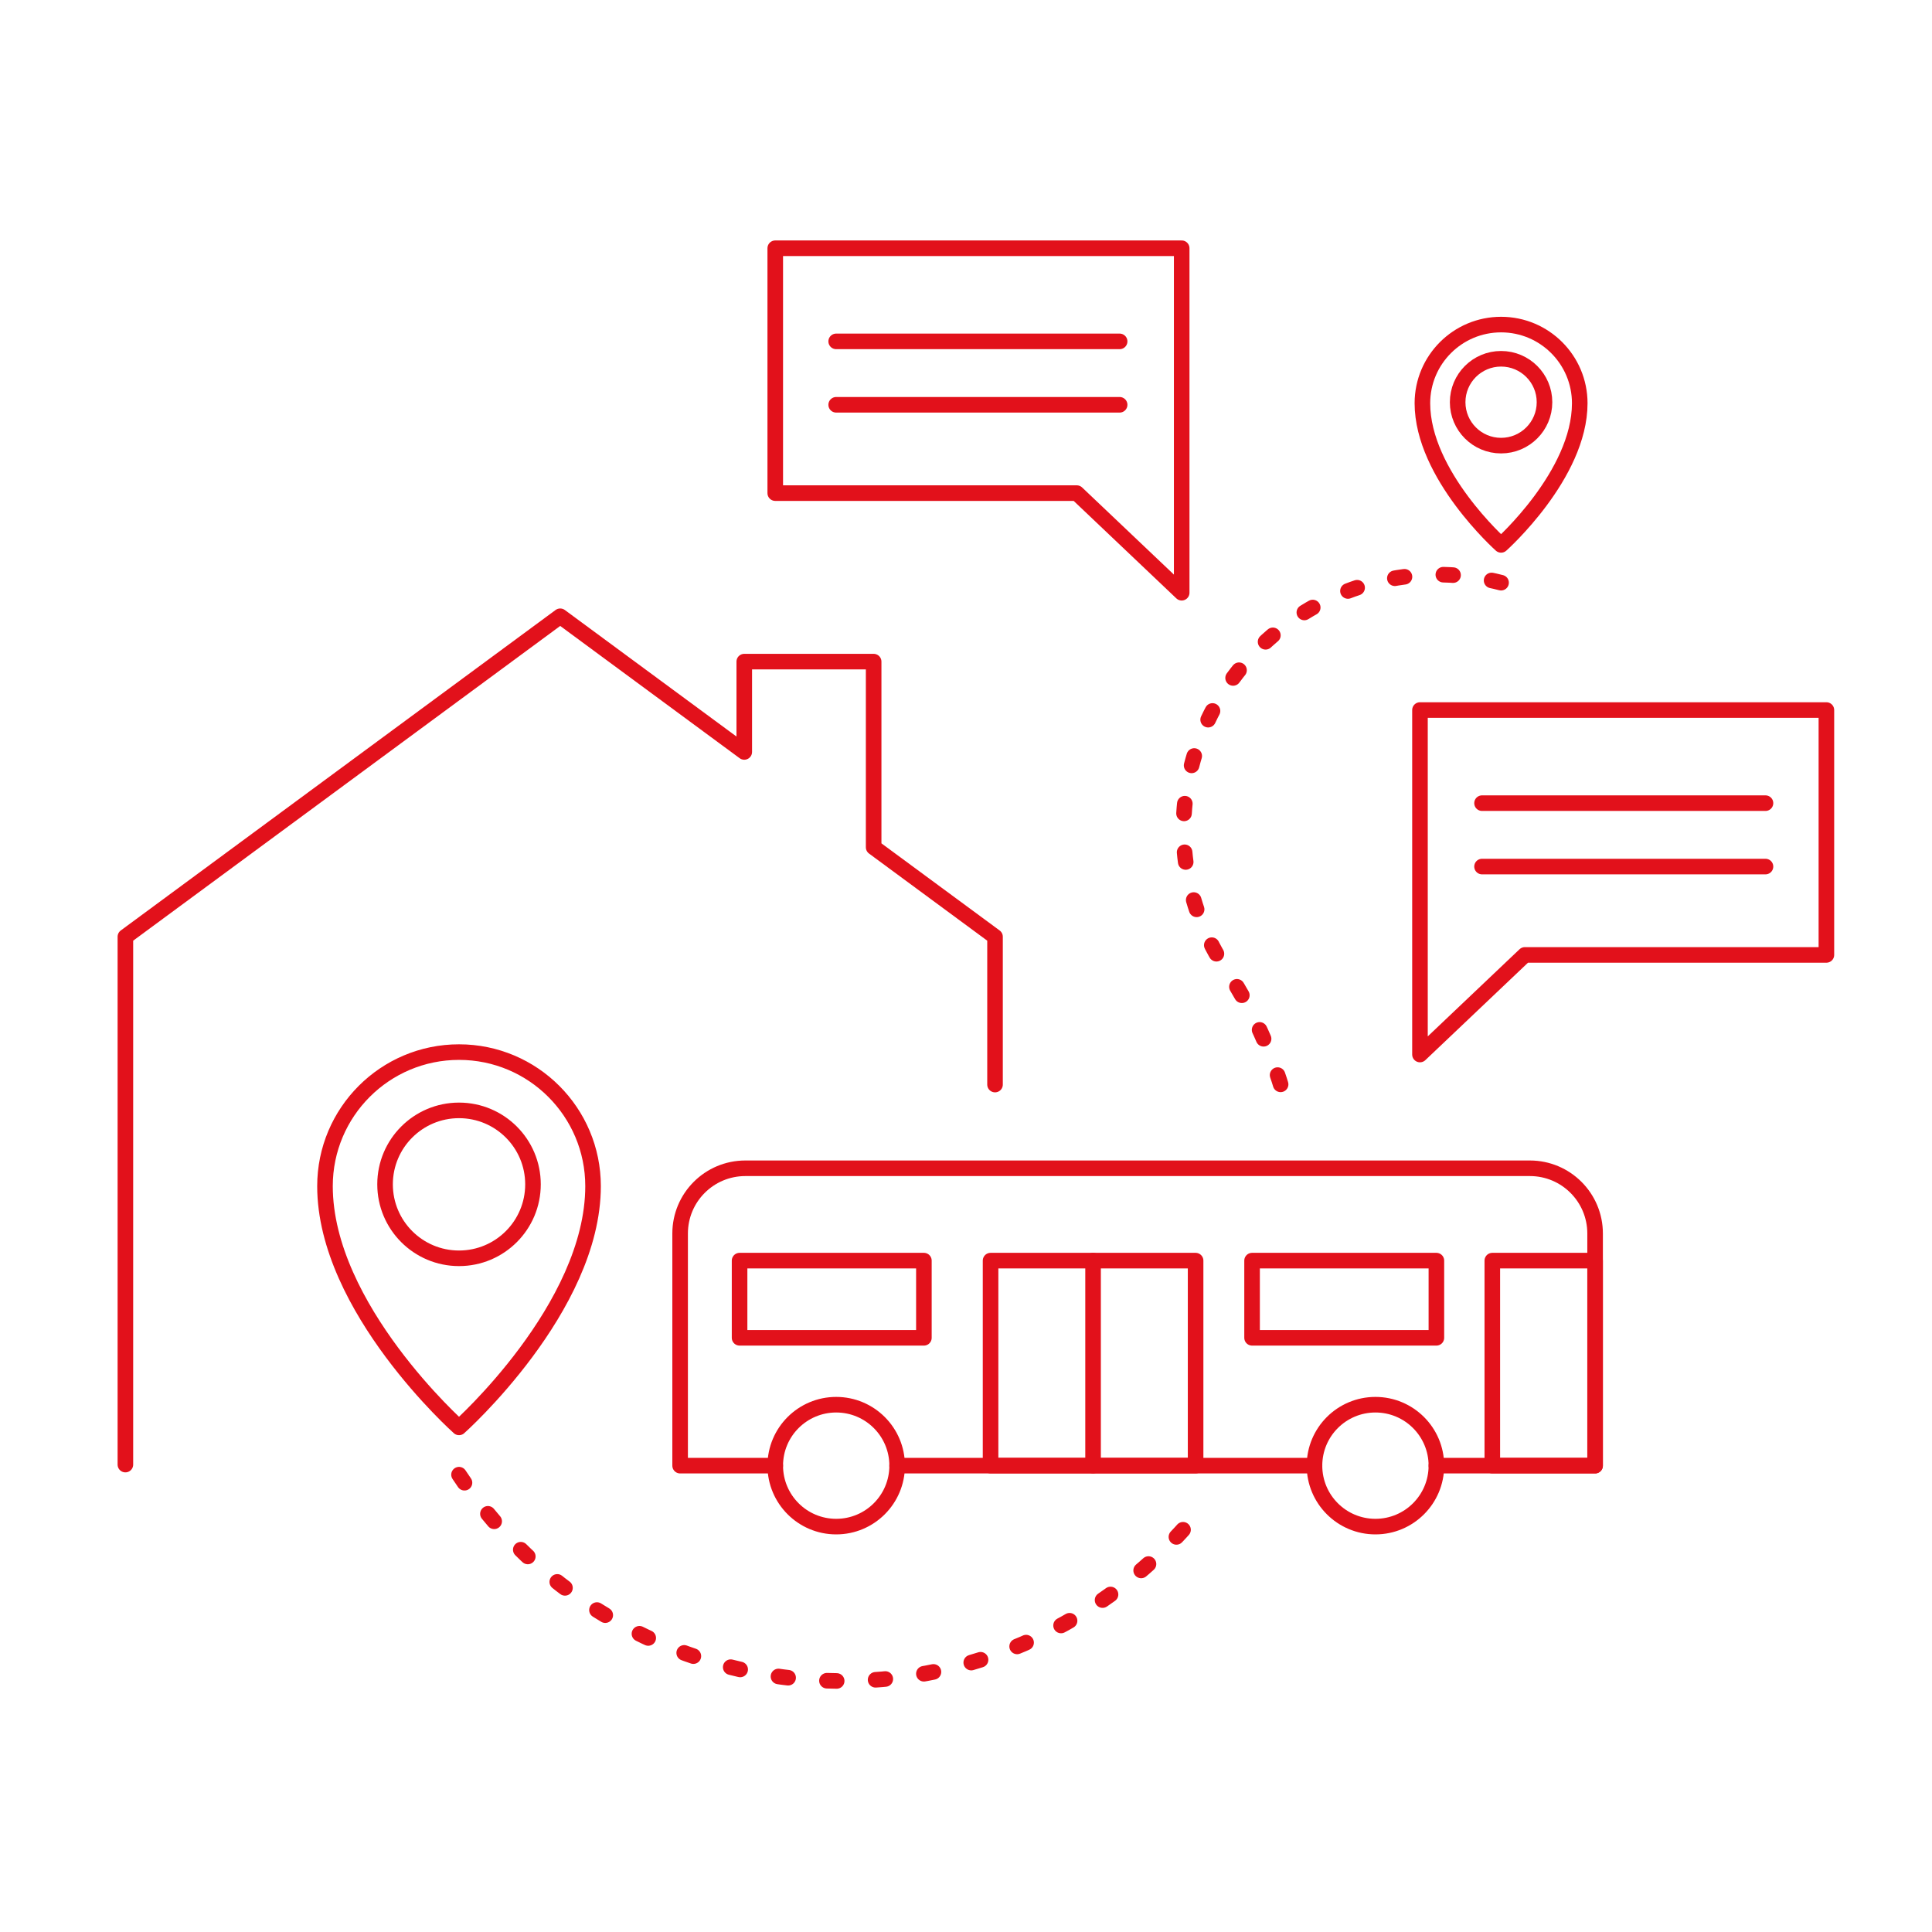 <?xml version="1.0" encoding="UTF-8"?>
<svg xmlns="http://www.w3.org/2000/svg" xmlns:xlink="http://www.w3.org/1999/xlink" version="1.1" x="0px" y="0px" viewBox="0 0 992.13 992.13" style="enable-background:new 0 0 992.13 992.13;" xml:space="preserve">
<style type="text/css">
	.st0{fill:none;stroke:#E2111B;stroke-width:8;stroke-linecap:round;stroke-linejoin:round;stroke-miterlimit:10;}
	.st1{fill:none;stroke:#E2111B;stroke-width:8;stroke-miterlimit:10;}
	.st2{fill:none;stroke:#E2111B;stroke-width:8;stroke-linecap:round;stroke-linejoin:round;}
	.st3{fill:none;stroke:#E2111B;stroke-width:8;stroke-linecap:round;stroke-miterlimit:10;}
	.st4{fill:none;stroke:#E2111B;stroke-width:8;stroke-linejoin:round;stroke-miterlimit:10;}
	.st5{fill:none;stroke:#E2111B;stroke-width:8;}
	.st6{fill:#E2111B;}
	
		.st7{fill:none;stroke:#E2111B;stroke-width:8;stroke-linecap:round;stroke-linejoin:round;stroke-miterlimit:10;stroke-dasharray:5,20,5,20,5,20;}
</style>
<g id="Ebene_1">
</g>
<g id="Ebene_2">
</g>
<g id="Ebene_3">
</g>
<g id="Ebene_4">
</g>
<g id="Ebene_5">
</g>
<g id="Ebene_6">
</g>
<g id="Ebene_7">
</g>
<g id="Ebene_8">
</g>
<g id="Ebene_9">
</g>
<g id="Ebene_10">
</g>
<g id="Ebene_11">
</g>
<g id="Ebene_12">
</g>
<g id="Ebene_13">
</g>
<g id="Ebene_14">
</g>
<g id="Ebene_15">
</g>
<g id="Ebene_16">
</g>
<g id="Ebene_17">
</g>
<g id="Ebene_18">
</g>
<g id="Ebene_19">
</g>
<g id="Ebene_20">
</g>
<g id="Ebene_21">
</g>
<g id="Ebene_22">
</g>
<g id="Ebene_23">
</g>
<g id="Ebene_24">
</g>
<g id="Ebene_25">
</g>
<g id="Ebene_26">
</g>
<g id="Ebene_27">
</g>
<g id="Ebene_28">
</g>
<g id="Ebene_29">
</g>
<g id="Ebene_30">
</g>
<g id="Ebene_31">
</g>
<g id="Ebene_32">
</g>
<g id="Ebene_33">
</g>
<g id="Ebene_34">
</g>
<g id="Ebene_35">
	<g>
		<polyline class="st0" points="510.97,556.95 510.97,481.04 448.64,435.1 448.64,339.76 382.2,339.76 382.2,386.14 287.68,316.47     64.39,481.04 64.39,752.1   "></polyline>
	</g>
	<g>
		<polygon class="st0" points="937.9,364.62 937.9,490.37 783.07,490.37 729.19,541.52 729.19,364.62   "></polygon>
		<line class="st0" x1="906.62" y1="412.44" x2="761.06" y2="412.44"></line>
		<line class="st0" x1="906.62" y1="445" x2="761.06" y2="445"></line>
	</g>
	<g>
		<path class="st7" d="M235.72,757.28c71.74,108.71,218.02,138.67,326.73,66.93c20.18-13.32,37.65-29.21,52.26-46.95"></path>
		<path class="st7" d="M770.84,299.22c-34.46-8.86-72.39-3.68-104.42,17.46c-60.16,39.7-76.74,120.65-37.04,180.8v0    c15.99,24.23,26.92,50.32,33.06,77.03"></path>
	</g>
	<g>
		<path class="st0" d="M304.55,609.11c0,62.59-68.83,123.89-68.83,123.89s-68.83-61.3-68.83-123.89c0-38.01,30.82-68.83,68.83-68.83    S304.55,571.1,304.55,609.11z"></path>
		<circle class="st0" cx="235.72" cy="608.19" r="37.98"></circle>
	</g>
	<g>
		<line class="st0" x1="675.03" y1="752.65" x2="460.7" y2="752.65"></line>
		<path class="st0" d="M398.11,752.65h-48.85V633.43c0-18.5,14.99-33.49,33.49-33.49h402.88c18.5,0,33.49,14.99,33.49,33.49v119.22    h-81.5"></path>
		<circle class="st0" cx="429.41" cy="752.65" r="31.3"></circle>
		<circle class="st0" cx="706.32" cy="752.65" r="31.3"></circle>
		<rect x="766.34" y="647.36" class="st0" width="52.78" height="105.29"></rect>
		<rect x="508.68" y="647.36" class="st0" width="105.29" height="105.29"></rect>
		<rect x="379.79" y="647.36" class="st0" width="94.65" height="39.64"></rect>
		<rect x="642.97" y="647.36" class="st0" width="94.65" height="39.64"></rect>
	</g>
	<g>
		<polygon class="st0" points="398.11,127.48 398.11,253.23 552.95,253.23 606.83,304.38 606.83,127.48   "></polygon>
		<line class="st0" x1="429.4" y1="175.31" x2="574.96" y2="175.31"></line>
		<line class="st0" x1="429.4" y1="207.87" x2="574.96" y2="207.87"></line>
	</g>
	<line class="st0" x1="561.32" y1="647.36" x2="561.32" y2="752.65"></line>
	<g>
		<path class="st0" d="M811.24,207.08c0,36.74-40.4,72.73-40.4,72.73s-40.4-35.98-40.4-72.73c0-22.31,18.09-40.4,40.4-40.4    C793.15,166.68,811.24,184.77,811.24,207.08z"></path>
		<circle class="st0" cx="770.84" cy="206.54" r="22.3"></circle>
	</g>
</g>
<g id="Ebene_36">
</g>
</svg>
